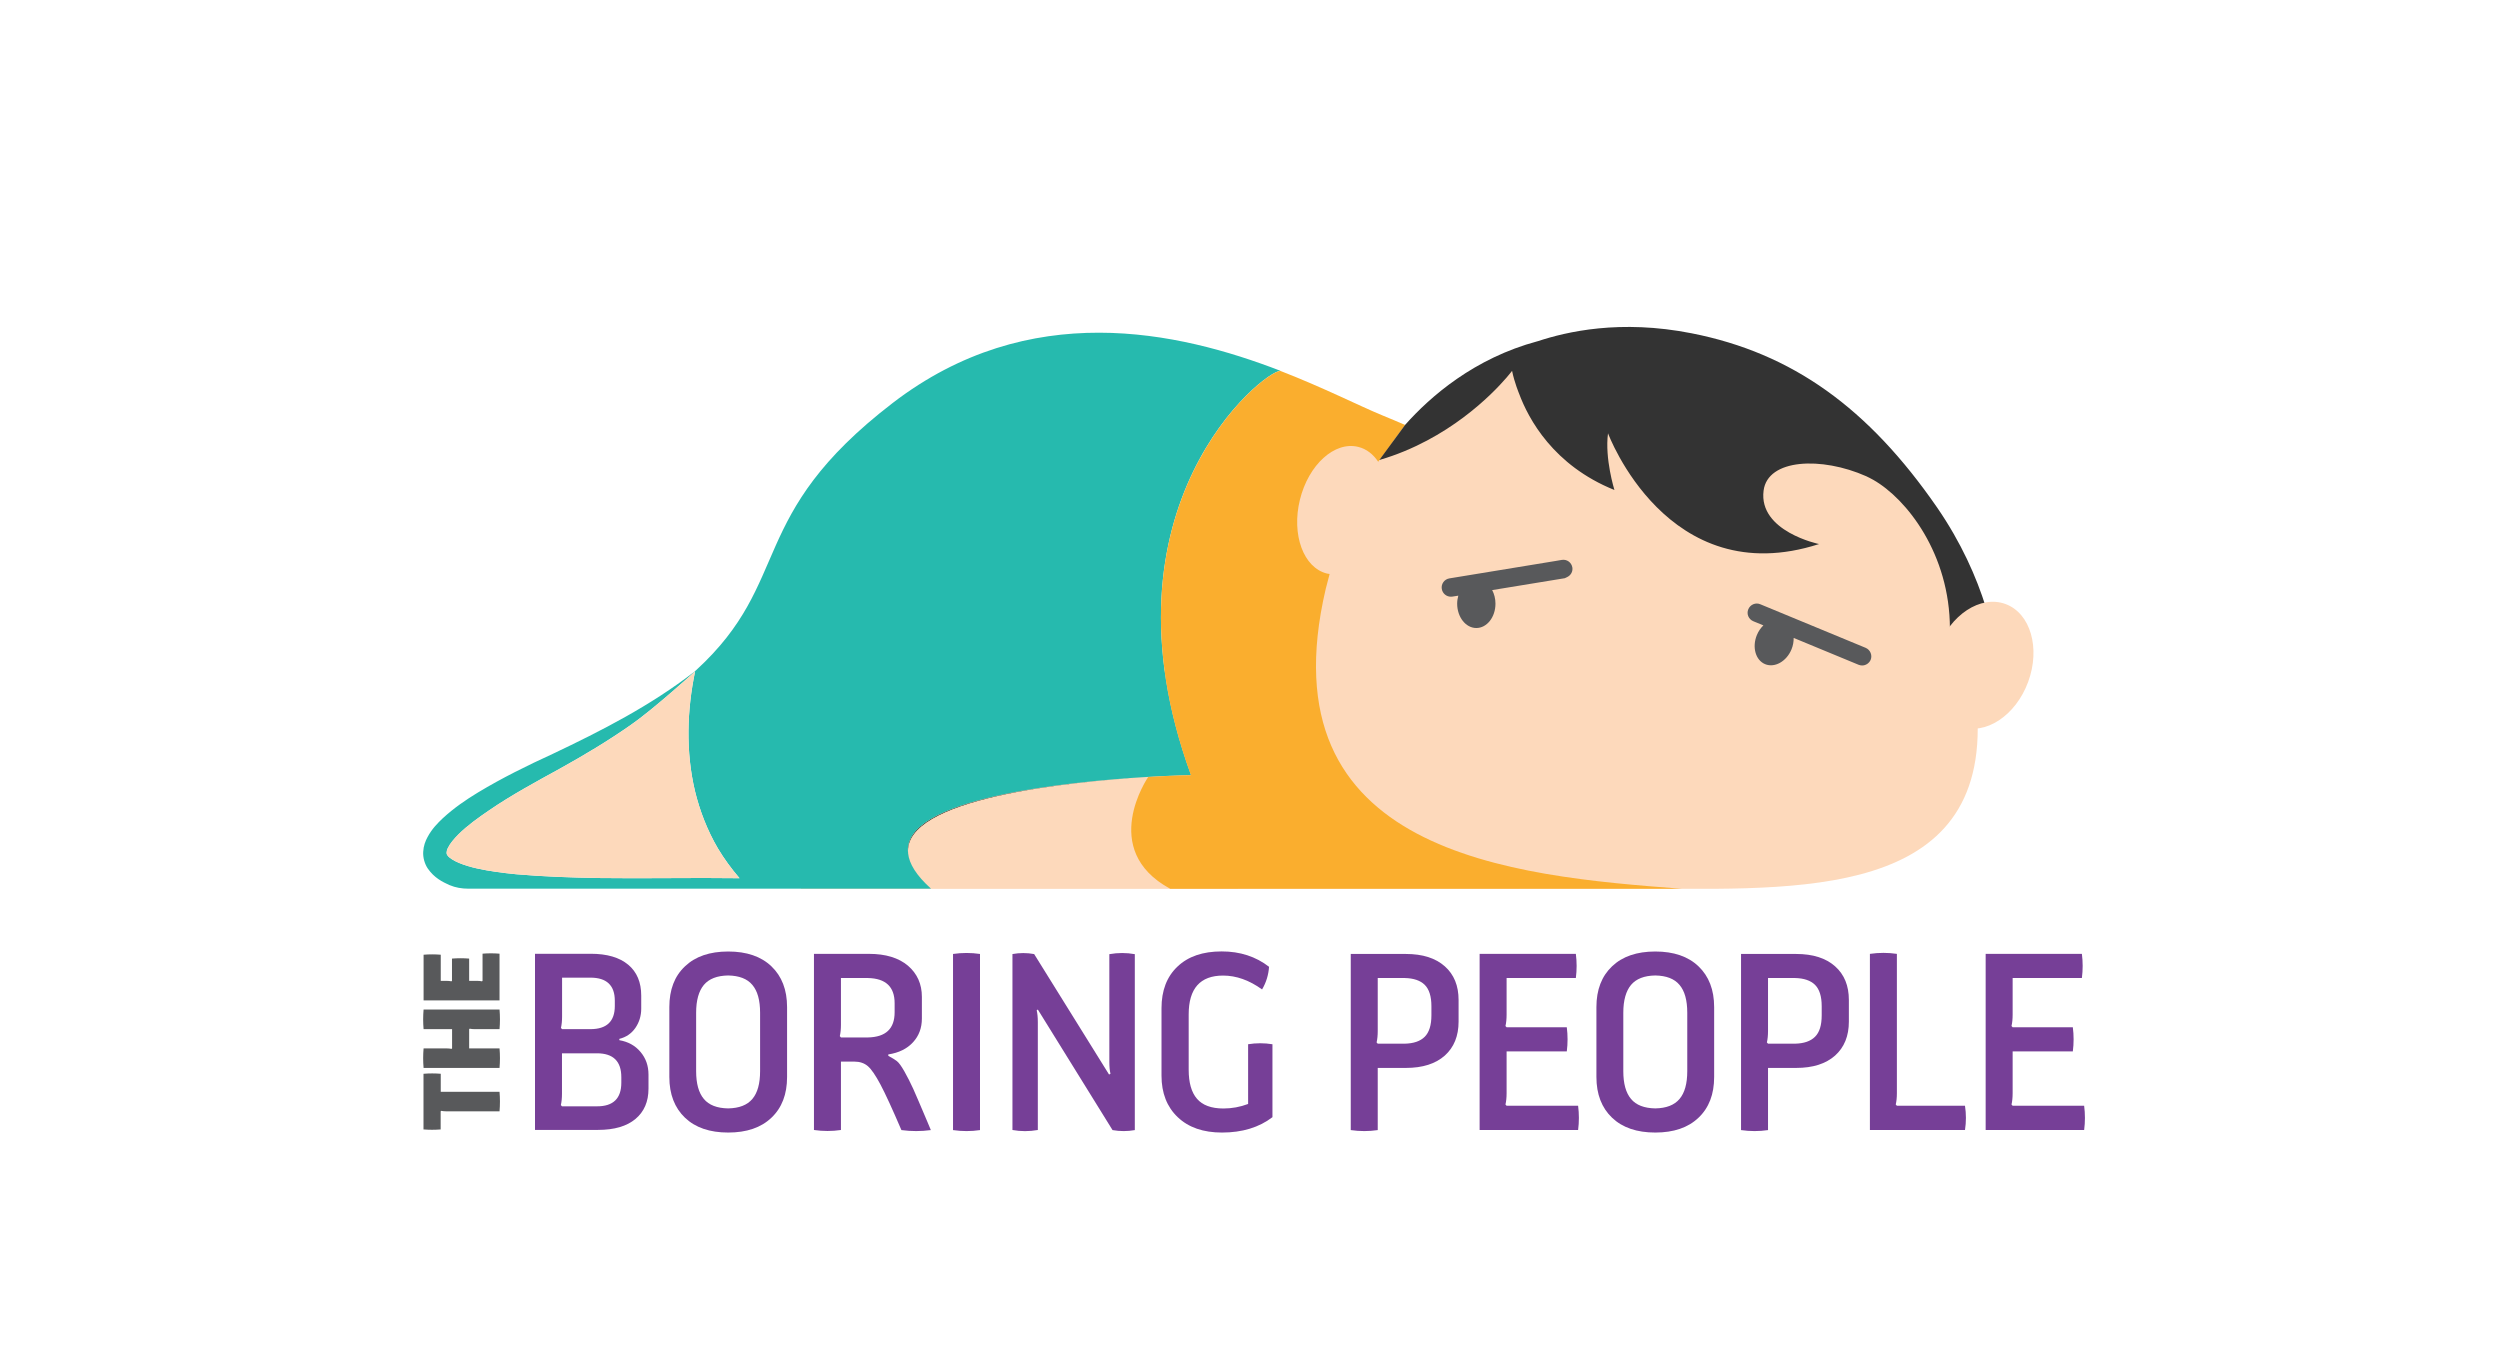 <?xml version="1.0" encoding="utf-8"?>
<!-- Generator: Adobe Illustrator 24.2.1, SVG Export Plug-In . SVG Version: 6.00 Build 0)  -->
<svg version="1.1" id="Layer_1" xmlns="http://www.w3.org/2000/svg" xmlns:xlink="http://www.w3.org/1999/xlink" x="0px" y="0px"
	 viewBox="0 0 265 145" style="enable-background:new 0 0 265 145;" xml:space="preserve">
<style type="text/css">
	.st0{fill:#763F97;}
	.st1{fill:#58595B;}
	.st2{fill:#FDD9BB;}
	.st3{fill:#1A1A1A;}
	.st4{fill:#26BAAE;}
	.st5{fill:none;}
	.st6{fill:#FAAE2E;}
	.st7{fill:#333333;}
</style>
<g>
	<g>
		<g>
			<g>
				<path class="st0" d="M65.65,110.26c0.93,0.16,1.68,0.57,2.24,1.24c0.57,0.67,0.85,1.47,0.85,2.41v1.49
					c0,1.37-0.46,2.44-1.38,3.21c-0.92,0.77-2.24,1.16-3.97,1.16h-5.38h-1.3v-18.67h2.86h3.05c1.73,0,3.05,0.39,3.97,1.16
					c0.92,0.77,1.38,1.86,1.38,3.27v1.39c0,0.76-0.21,1.44-0.62,2.04c-0.42,0.6-0.98,0.98-1.7,1.16V110.26z M62.58,103.63h-3v4.13
					c0,0.46-0.04,0.86-0.12,1.2l0.12,0.13h3c1.73,0,2.59-0.82,2.59-2.45v-0.56C65.17,104.44,64.3,103.63,62.58,103.63z
					 M65.86,114.77v-0.59c0-1.69-0.86-2.53-2.59-2.53h-3.7v4.29c0,0.46-0.04,0.86-0.12,1.2l0.12,0.13h3.7
					C65,117.28,65.86,116.44,65.86,114.77z"/>
				<path class="st0" d="M72.61,102.43c1.1-1.05,2.63-1.57,4.58-1.57c1.95,0,3.48,0.52,4.58,1.57c1.1,1.05,1.66,2.49,1.66,4.32v7.41
					c0,1.83-0.55,3.27-1.66,4.32c-1.1,1.05-2.63,1.57-4.58,1.57c-1.95,0-3.48-0.52-4.58-1.57c-1.1-1.05-1.66-2.49-1.66-4.32v-7.41
					C70.95,104.91,71.5,103.47,72.61,102.43z M80.57,113.54v-6.19c0-1.32-0.27-2.3-0.82-2.95c-0.54-0.65-1.4-0.98-2.57-1
					c-1.17,0.02-2.02,0.35-2.57,1c-0.54,0.65-0.82,1.63-0.82,2.95v6.19c0,1.32,0.27,2.3,0.82,2.95c0.54,0.65,1.4,0.98,2.57,1
					c1.17-0.02,2.02-0.35,2.57-1C80.3,115.84,80.57,114.86,80.57,113.54z"/>
				<path class="st0" d="M94.16,111.92c0.4,0.21,0.7,0.4,0.91,0.56c0.21,0.16,0.47,0.52,0.79,1.08c0.32,0.56,0.63,1.18,0.94,1.85
					c0.3,0.68,0.8,1.83,1.49,3.47c0.16,0.39,0.29,0.69,0.38,0.91c-1.04,0.14-2.08,0.14-3.12,0c-0.96-2.24-1.7-3.85-2.22-4.83
					c-0.52-0.98-0.97-1.63-1.34-1.95c-0.38-0.32-0.85-0.48-1.43-0.48h-1.42v7.25c-0.94,0.14-1.9,0.14-2.86,0v-18.67h2.86h2.98
					c1.76,0,3.13,0.42,4.12,1.25c0.98,0.84,1.48,1.94,1.48,3.31v2.29c0,1-0.31,1.84-0.94,2.52c-0.62,0.68-1.5,1.12-2.62,1.29V111.92
					z M89.14,109.97H92c1.89-0.04,2.83-0.92,2.83-2.67v-0.96c0-1.74-0.94-2.63-2.83-2.67h-2.86v4.96c0,0.46-0.04,0.86-0.12,1.2
					L89.14,109.97z"/>
				<path class="st0" d="M103.88,101.12v18.67c-0.94,0.14-1.9,0.14-2.86,0v-18.67C101.98,100.98,102.93,100.98,103.88,101.12z"/>
				<path class="st0" d="M117.6,101.14c0.9-0.16,1.79-0.16,2.69,0v18.65c-0.79,0.14-1.57,0.14-2.36,0l-7.92-12.78l-0.12,0.08
					c0.08,0.34,0.12,0.76,0.12,1.25v11.44c-0.91,0.16-1.81,0.16-2.69,0v-18.65c0.76-0.14,1.53-0.14,2.3,0l7.94,12.77l0.15-0.08
					c-0.08-0.34-0.12-0.76-0.12-1.25V101.14z"/>
				<path class="st0" d="M132.29,110.69c0.86-0.14,1.73-0.14,2.59,0v7.73c-1.41,1.08-3.19,1.63-5.35,1.63
					c-1.98,0-3.55-0.54-4.69-1.63c-1.14-1.08-1.72-2.55-1.72-4.4v-7.15c0-1.87,0.56-3.34,1.69-4.41c1.13-1.08,2.69-1.61,4.69-1.61
					c1.94,0,3.61,0.54,5.02,1.63c-0.06,0.87-0.31,1.67-0.74,2.4c-1.36-0.98-2.74-1.47-4.13-1.47c-2.43,0-3.65,1.37-3.65,4.11v5.87
					c0,1.37,0.29,2.4,0.88,3.08c0.58,0.68,1.52,1.03,2.8,1.03c0.9,0,1.77-0.16,2.62-0.48V110.69z"/>
				<path class="st0" d="M149.02,101.12c1.78,0,3.15,0.44,4.13,1.31c0.98,0.87,1.46,2.06,1.46,3.57v2.29c0,1.53-0.49,2.73-1.46,3.6
					c-0.98,0.87-2.35,1.31-4.13,1.31h-2.98v6.59c-0.94,0.14-1.9,0.14-2.86,0v-18.67h2.86H149.02z M151.73,107.62v-0.96
					c0-1.05-0.24-1.8-0.71-2.27c-0.47-0.46-1.18-0.7-2.12-0.72h-2.86v5.63c0,0.46-0.04,0.86-0.12,1.2l0.12,0.13h2.86
					c0.94-0.02,1.65-0.26,2.12-0.73C151.49,109.43,151.73,108.67,151.73,107.62z"/>
				<path class="st0" d="M167.28,117.22c0.11,0.85,0.11,1.71,0,2.56h-8.45h-1.99v-18.67h2.86h7.34c0.11,0.85,0.11,1.71,0,2.56h-7.34
					v3.89c0,0.46-0.04,0.86-0.12,1.2l0.12,0.13h6.38c0.11,0.85,0.11,1.71,0,2.56h-6.38v4.43c0,0.46-0.04,0.86-0.12,1.2l0.12,0.13
					H167.28z"/>
				<path class="st0" d="M170.88,102.43c1.1-1.05,2.63-1.57,4.58-1.57c1.95,0,3.48,0.52,4.58,1.57c1.1,1.05,1.66,2.49,1.66,4.32
					v7.41c0,1.83-0.55,3.27-1.66,4.32c-1.1,1.05-2.63,1.57-4.58,1.57c-1.95,0-3.48-0.52-4.58-1.57c-1.1-1.05-1.66-2.49-1.66-4.32
					v-7.41C169.22,104.91,169.78,103.47,170.88,102.43z M178.85,113.54v-6.19c0-1.32-0.27-2.3-0.82-2.95c-0.54-0.65-1.4-0.98-2.57-1
					c-1.17,0.02-2.02,0.35-2.57,1c-0.54,0.65-0.82,1.63-0.82,2.95v6.19c0,1.32,0.27,2.3,0.82,2.95c0.54,0.65,1.4,0.98,2.57,1
					c1.17-0.02,2.02-0.35,2.57-1C178.58,115.84,178.85,114.86,178.85,113.54z"/>
				<path class="st0" d="M190.39,101.12c1.78,0,3.15,0.44,4.13,1.31c0.98,0.87,1.46,2.06,1.46,3.57v2.29c0,1.53-0.49,2.73-1.46,3.6
					c-0.98,0.87-2.35,1.31-4.13,1.31h-2.98v6.59c-0.94,0.14-1.9,0.14-2.86,0v-18.67h2.86H190.39z M193.1,107.62v-0.96
					c0-1.05-0.24-1.8-0.71-2.27c-0.47-0.46-1.18-0.7-2.12-0.72h-2.86v5.63c0,0.46-0.04,0.86-0.12,1.2l0.12,0.13h2.86
					c0.94-0.02,1.65-0.26,2.12-0.73C192.87,109.43,193.1,108.67,193.1,107.62z"/>
				<path class="st0" d="M208.29,117.22c0.13,0.85,0.13,1.71,0,2.56h-8.09h-1.99v-18.67c0.96-0.14,1.91-0.14,2.86,0v14.77
					c0,0.46-0.04,0.86-0.12,1.2l0.12,0.13H208.29z"/>
				<path class="st0" d="M220.92,117.22c0.11,0.85,0.11,1.71,0,2.56h-8.45h-1.99v-18.67h2.86h7.34c0.11,0.85,0.11,1.71,0,2.56h-7.34
					v3.89c0,0.46-0.04,0.86-0.12,1.2l0.12,0.13h6.38c0.11,0.85,0.11,1.71,0,2.56h-6.38v4.43c0,0.46-0.04,0.86-0.12,1.2l0.12,0.13
					H220.92z"/>
			</g>
		</g>
		<g>
			<g>
				<path class="st1" d="M44.9,113.82c0.61-0.05,1.21-0.05,1.82,0v1.91h6.23c0.06,0.69,0.06,1.38,0,2.07h-5.66
					c-0.2,0-0.37-0.02-0.52-0.05l-0.06,0.05v1.92c-0.61,0.05-1.21,0.05-1.82,0v-2.86v-1.14V113.82z"/>
				<path class="st1" d="M44.9,109.09c-0.06-0.69-0.06-1.38,0-2.08h8.05c0.06,0.7,0.06,1.39,0,2.08h-2.64
					c-0.2,0-0.37-0.02-0.52-0.05l-0.06,0.05v2.04h3.22c0.06,0.69,0.06,1.38,0,2.07H44.9c-0.06-0.69-0.06-1.38,0-2.07h2.44
					c0.2,0,0.37,0.02,0.52,0.05l0.06-0.05v-2.04H44.9z"/>
				<path class="st1" d="M51.13,101.09c0.61-0.05,1.21-0.05,1.82,0v3.25v1.7H44.9v-2.07v-2.77c0.61-0.05,1.21-0.05,1.82,0v2.77h0.61
					c0.2,0,0.37,0.02,0.52,0.05l0.06-0.05v-2.36c0.61-0.05,1.21-0.05,1.82,0v2.36h0.84c0.2,0,0.37,0.02,0.52,0.05l0.06-0.05V101.09z
					"/>
			</g>
		</g>
	</g>
	<g>
		<rect x="84.89" y="71.17" class="st2" width="46.34" height="23.05"/>
		<path class="st3" d="M121.7,82.36c-8.58,0.5-26.24,2.25-25.44,8.1C95.69,84.63,113.17,82.87,121.7,82.36z"/>
		<path class="st4" d="M94.62,42.72c-15.59,11.98-10.5,18.83-20.82,28.31l-0.21,0.18c-4.62,3.58-9.79,6.23-15.02,8.71
			c-2.66,1.22-5.33,2.53-7.9,4.08c-1.29,0.78-2.54,1.64-3.72,2.72c-0.58,0.55-1.17,1.15-1.63,2.01c-0.23,0.42-0.43,0.94-0.46,1.56
			c-0.04,0.61,0.16,1.3,0.49,1.78c0.68,0.98,1.53,1.4,2.29,1.75c0,0,0.01,0,0.01,0c0.63,0.27,1.31,0.38,1.99,0.38h7.98H78.6
			c0.24,0,0.52,0,0.82,0c0.34,0,0.72,0,1.13,0c0.13,0,0.26,0,0.41,0c0.52,0,1.09,0,1.7,0c3.81,0,9.39,0,16.03,0
			c-1.57-1.41-2.32-2.65-2.43-3.75c-0.8-5.85,16.86-7.6,25.44-8.1c0.01,0,0.01,0,0.02,0l0,0c2.72-0.16,4.53-0.19,4.53-0.19
			c-10.39-28.48,7.8-42.96,9.49-42.85h0C124.83,35.1,109.1,31.6,94.62,42.72z M63.38,93.07c-2.91-0.05-5.81-0.15-8.66-0.4
			c-1.42-0.14-2.83-0.32-4.17-0.62c-0.67-0.15-1.31-0.34-1.89-0.58c-0.56-0.23-1.06-0.55-1.22-0.79c-0.09-0.12-0.1-0.17-0.1-0.29
			c0-0.12,0.03-0.31,0.15-0.53c0.22-0.45,0.64-0.95,1.1-1.41c0.94-0.94,2.11-1.77,3.28-2.57c2.37-1.62,4.91-2.99,7.49-4.41
			c2.58-1.43,5.12-2.95,7.54-4.65c2.37-1.64,6.78-5.65,6.78-5.65c-0.43,2.06-0.68,4.17-0.7,6.3c-0.02,2.13,0.19,4.29,0.69,6.39
			c0.51,2.1,1.31,4.16,2.42,6.06c0.67,1.12,1.45,2.18,2.3,3.17C73.36,93.02,68.35,93.14,63.38,93.07z"/>
		<path class="st2" d="M63.38,93.07c-2.91-0.05-5.81-0.15-8.66-0.4c-1.42-0.14-2.83-0.32-4.17-0.62c-0.67-0.15-1.31-0.34-1.89-0.58
			c-0.56-0.23-1.06-0.55-1.22-0.79c-0.09-0.12-0.1-0.17-0.1-0.29c0-0.12,0.03-0.31,0.15-0.53c0.22-0.45,0.64-0.95,1.1-1.41
			c0.94-0.94,2.11-1.77,3.28-2.57c2.37-1.62,4.91-2.99,7.49-4.41c2.58-1.43,5.12-2.95,7.54-4.65c2.37-1.64,6.78-5.65,6.78-5.65
			c-0.43,2.06-0.68,4.17-0.7,6.3c-0.02,2.13,0.19,4.29,0.69,6.39c0.51,2.1,1.31,4.16,2.42,6.06c0.67,1.12,1.45,2.18,2.3,3.17
			C73.36,93.02,68.35,93.14,63.38,93.07z"/>
		<g>
			<path class="st2" d="M161.08,94.18c0,0-5.09,0,11.3,0s37.26,1.69,37.26-16.95s-8.02-26.55-8.02-26.55l-24.16-11.34l-11.64-2.58
				l-8.03,2.58l-10.74,7.95l-8.25-2.48l-8.36,17.06v32.32H161.08z"/>
			<path class="st1" d="M197.76,68.67l-11.17-4.62c-0.49-0.21-1.06,0.03-1.27,0.53c-0.21,0.5,0.03,1.06,0.53,1.27l1.07,0.44
				c-0.28,0.27-0.52,0.61-0.69,1.02c-0.53,1.29-0.14,2.67,0.87,3.09c1.01,0.42,2.27-0.28,2.8-1.57c0.17-0.41,0.23-0.82,0.23-1.21
				l6.89,2.85c0.12,0.05,0.25,0.07,0.37,0.07c0.38,0,0.74-0.23,0.9-0.6C198.49,69.45,198.25,68.88,197.76,68.67z"/>
			<path class="st1" d="M166.12,61.17c0.38-0.18,0.62-0.58,0.55-1.02c-0.09-0.53-0.58-0.89-1.12-0.8l-0.64,0.11l-11.28,1.85
				c-0.53,0.09-0.89,0.59-0.8,1.12c0.08,0.48,0.49,0.82,0.96,0.82c0.05,0,0.1,0,0.16-0.01l0.63-0.1c-0.07,0.27-0.12,0.55-0.12,0.85
				c0,1.42,0.91,2.58,2.03,2.58c1.12,0,2.03-1.15,2.03-2.58c0-0.53-0.13-1.03-0.35-1.44l7.7-1.26
				C165.96,61.25,166.04,61.21,166.12,61.17z"/>
			<g>
				<path class="st5" d="M146.1,48.95l0.13-0.18c-0.01,0-0.02,0.01-0.02,0.01C146.17,48.84,146.13,48.9,146.1,48.95z"/>
				<path class="st6" d="M146.46,44c-2.42-1-6.15-2.9-10.73-4.68h0c-1.68-0.11-19.87,14.37-9.49,42.85c0,0-1.81,0.03-4.53,0.19
					c0,0-5.32,7.7,2.33,11.85h54.21c-17.98-1.36-44.31-3.66-37.72-31.8c0.13-0.54,0.27-1.05,0.41-1.57
					c-0.09-0.01-0.18-0.02-0.27-0.04c-2.5-0.61-3.79-4.12-2.88-7.83c0.91-3.71,3.68-6.22,6.18-5.6c0.87,0.21,1.59,0.78,2.12,1.58
					c0.04-0.06,0.07-0.11,0.11-0.17c0.01,0,0.02-0.01,0.02-0.01l2.73-3.72C148.19,44.72,147.37,44.37,146.46,44z"/>
				<path class="st7" d="M205.33,53.79c-7.27-10.52-15.31-16.35-26.01-18.46c-7.59-1.5-13.26-0.17-16.32,0.84c0,0,0,0-0.01,0
					c-6.71,1.8-11.36,5.84-14.05,8.87l-2.73,3.72c1.86-0.54,3.54-1.26,5.05-2.06c5.83-3.09,9.02-7.39,9.02-7.39l0,0
					c0.24,1.21,0.75,2.43,0.75,2.43c0.99,2.66,3.62,7.59,10.1,10.2c0,0-1.04-3.34-0.68-6.01c0,0,6.28,16.93,22.37,11.74
					c0,0-6.43-1.33-5.88-5.66c0.43-3.39,6.15-3.63,10.88-1.53c0.25,0.11,0.49,0.25,0.74,0.38c3.56,2.02,8.13,7.88,8.13,15.78
					c0,0.51,0.63,0.74,0.94,0.34c0.45-0.57,1.02-1.22,1.64-1.78c0.02-0.02,0.03-0.03,0.05-0.05c0.1-0.08,0.42-0.32,0.82-0.57
					c0.04-0.03,0.08-0.05,0.12-0.08c0.08-0.05,0.16-0.1,0.24-0.14C209.51,61.19,207.9,57.52,205.33,53.79z"/>
			</g>
			
				<ellipse transform="matrix(0.346 -0.938 0.938 0.346 71.25 243.368)" class="st2" cx="210.3" cy="70.55" rx="6.92" ry="5.11"/>
		</g>
	</g>
</g>
</svg>
